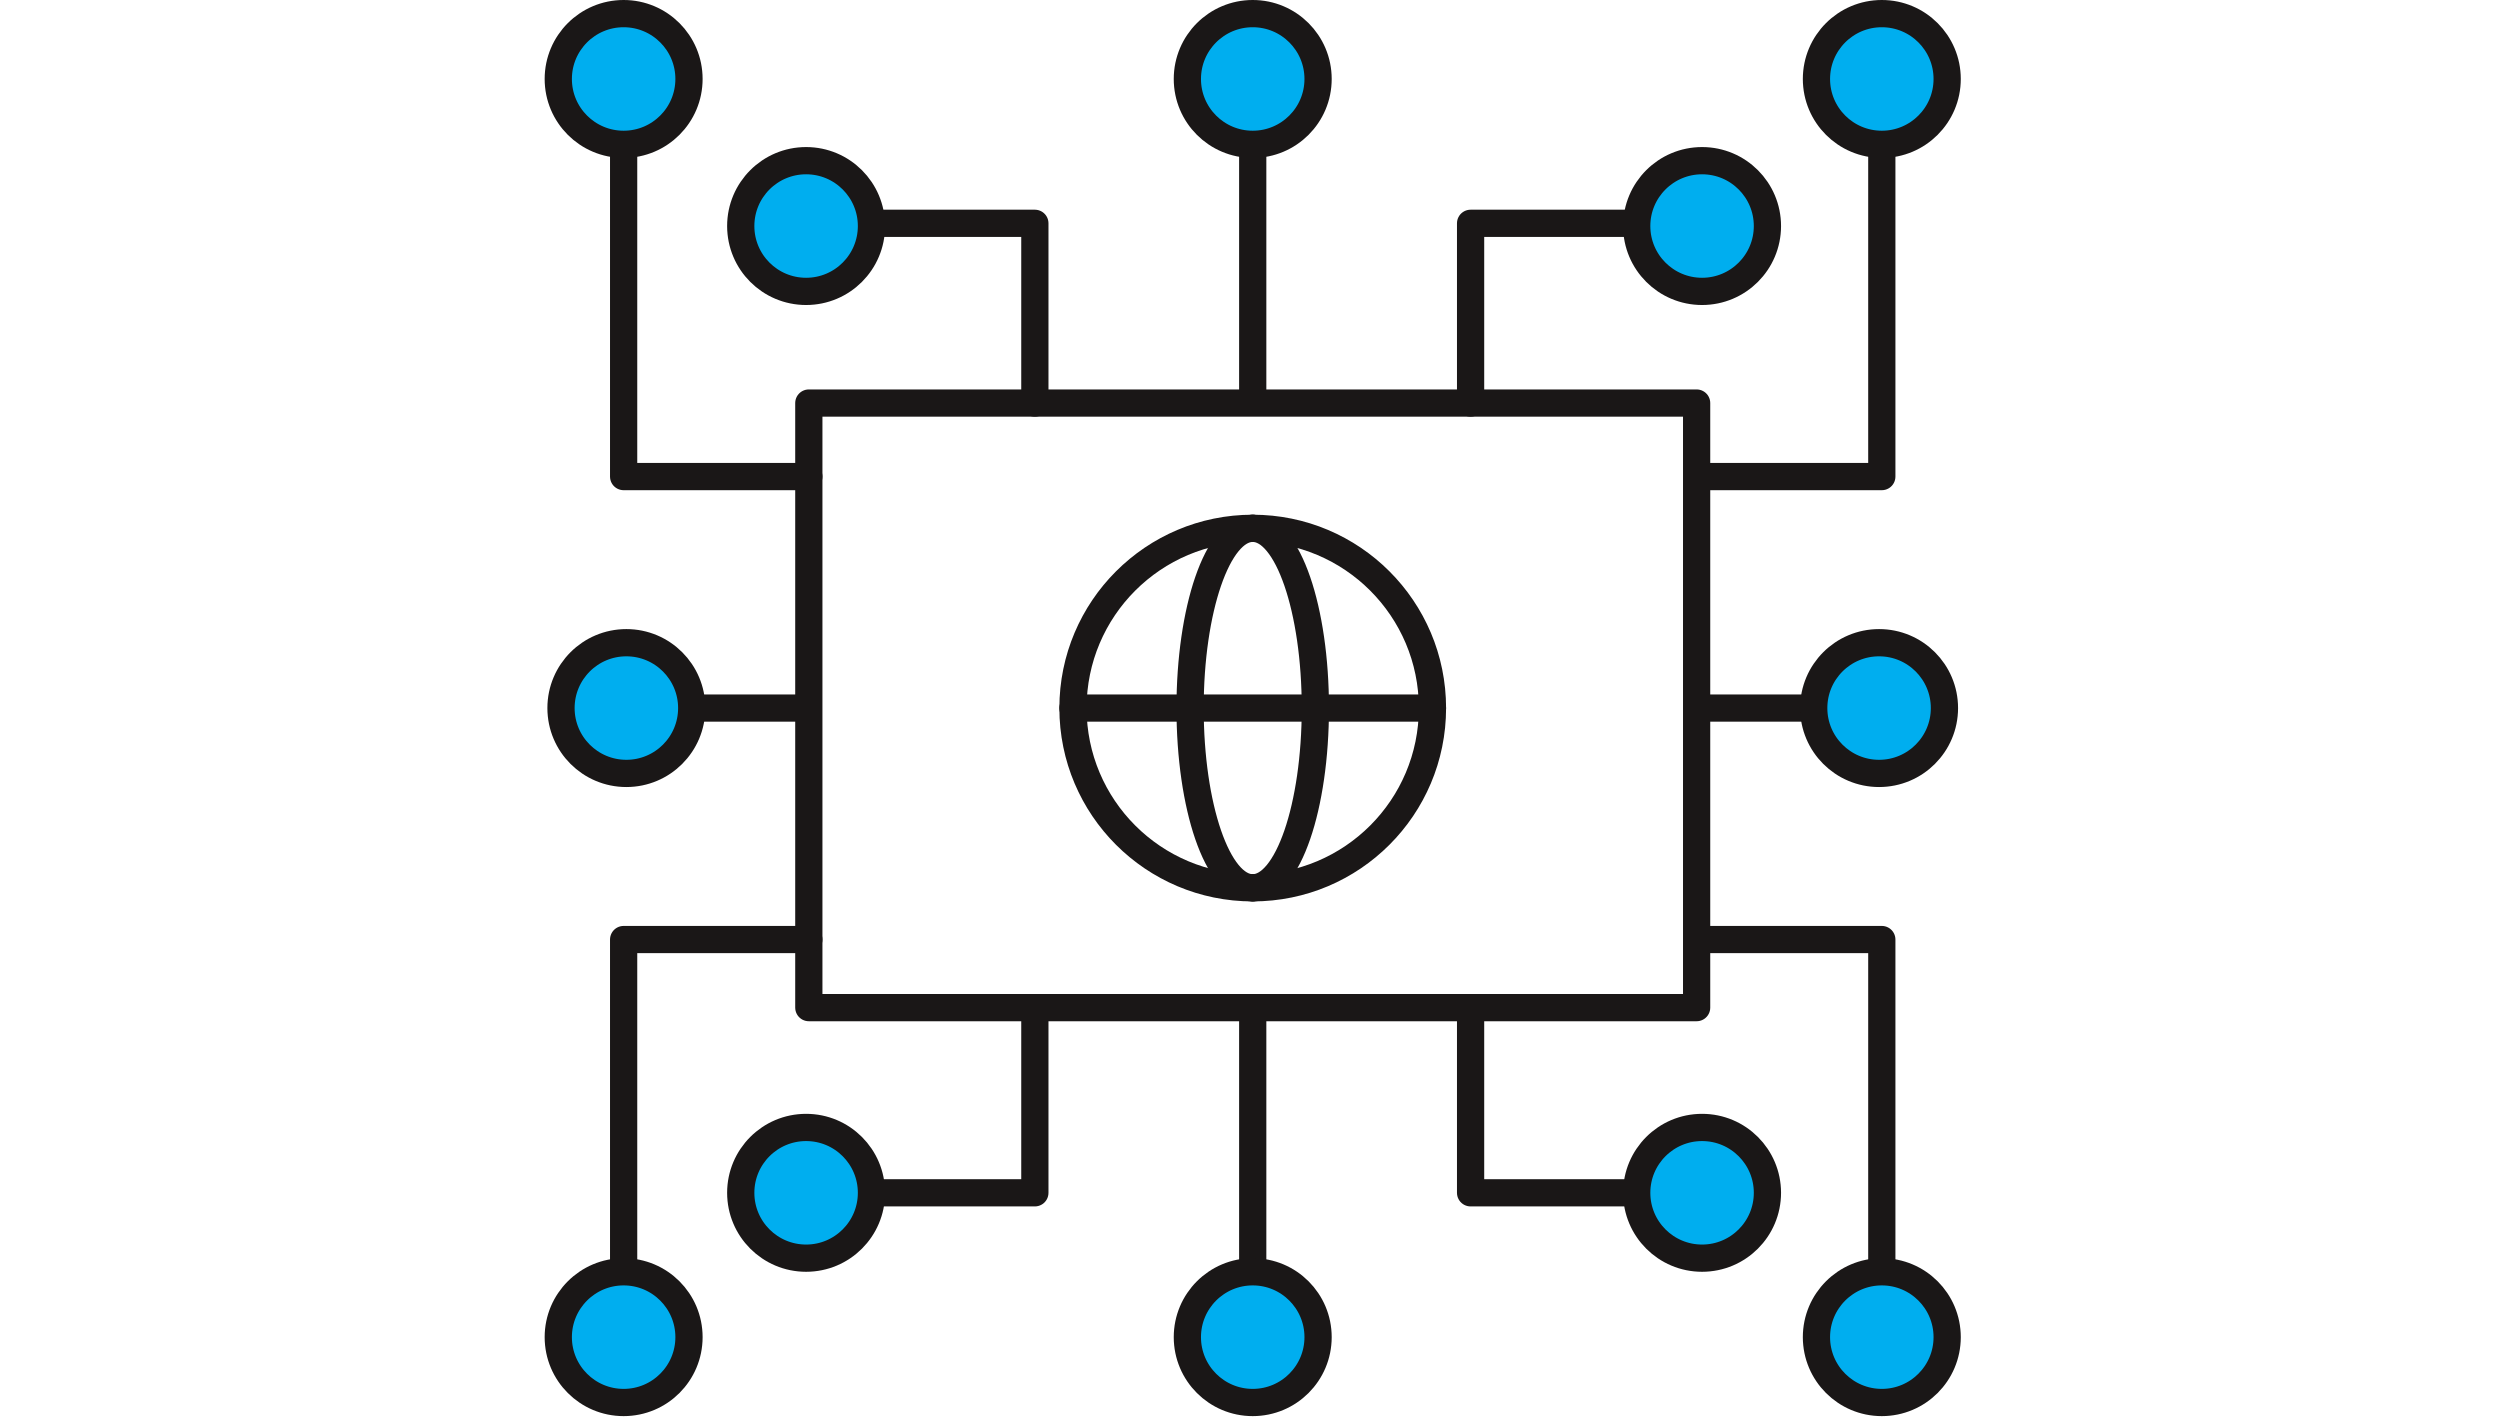 <?xml version="1.0" encoding="utf-8"?>
<!-- Generator: Adobe Illustrator 28.3.0, SVG Export Plug-In . SVG Version: 6.00 Build 0)  -->
<svg version="1.1" id="Layer_1" xmlns="http://www.w3.org/2000/svg" xmlns:xlink="http://www.w3.org/1999/xlink" x="0px" y="0px"
	 viewBox="0 0 91.8 52.1" style="enable-background:new 0 0 91.8 52.1;" xml:space="preserve">
<style type="text/css">
	.st0{fill:none;stroke:#1A1717;stroke-linecap:round;stroke-linejoin:round;}
	.st1{fill:#00AEEF;stroke:#1A1717;stroke-linecap:round;stroke-linejoin:round;}
</style>
<g id="a">
</g>
<g id="b">
	<g>
		<g>
			<g>
				<line class="st0" x1="46" y1="5.3" x2="46" y2="14.3"/>
				<circle class="st1" cx="46" cy="2.9" r="2.4"/>
			</g>
			<g>
				<line class="st0" x1="46" y1="46.8" x2="46" y2="37.5"/>
				<circle class="st1" cx="46" cy="49.1" r="2.4"/>
			</g>
			<g>
				<g>
					<line class="st0" x1="62.5" y1="26" x2="66.3" y2="26"/>
					<circle class="st1" cx="69" cy="26" r="2.4"/>
				</g>
				<g>
					<g>
						<polyline class="st0" points="69.1,5.3 69.1,17.5 62.4,17.5 						"/>
						<circle class="st1" cx="69.1" cy="2.9" r="2.4"/>
					</g>
					<g>
						<polyline class="st0" points="60,8.2 54,8.2 54,14.8 						"/>
						<circle class="st1" cx="62.5" cy="8.3" r="2.4"/>
					</g>
					<g>
						<polyline class="st0" points="69.1,46.8 69.1,34.5 62.4,34.5 						"/>
						<circle class="st1" cx="69.1" cy="49.1" r="2.4"/>
					</g>
					<g>
						<polyline class="st0" points="60,43.8 54,43.8 54,37.2 						"/>
						<circle class="st1" cx="62.5" cy="43.8" r="2.4"/>
					</g>
					<rect x="29.7" y="14.8" class="st0" width="32.6" height="22.2"/>
					<g>
						<polyline class="st0" points="22.9,5.3 22.9,17.5 29.7,17.5 						"/>
						<circle class="st1" cx="22.9" cy="2.9" r="2.4"/>
					</g>
					<g>
						<polyline class="st0" points="32.1,8.2 38,8.2 38,14.8 						"/>
						<circle class="st1" cx="29.6" cy="8.3" r="2.4"/>
					</g>
					<g>
						<polyline class="st0" points="22.9,46.8 22.9,34.5 29.7,34.5 						"/>
						<circle class="st1" cx="22.9" cy="49.1" r="2.4"/>
					</g>
					<g>
						<polyline class="st0" points="32.1,43.8 38,43.8 38,37.2 						"/>
						<circle class="st1" cx="29.6" cy="43.8" r="2.4"/>
					</g>
				</g>
				<g>
					<line class="st0" x1="29.5" y1="26" x2="25.7" y2="26"/>
					<circle class="st1" cx="23" cy="26" r="2.4"/>
				</g>
			</g>
		</g>
		<circle class="st0" cx="46" cy="26" r="6.6"/>
		<path class="st0" d="M46,32.6c-1.3,0-2.3-3-2.3-6.6s1-6.6,2.3-6.6"/>
		<path class="st0" d="M46,19.4c1.3,0,2.3,3,2.3,6.6s-1,6.6-2.3,6.6"/>
		<line class="st0" x1="39.4" y1="26" x2="52.6" y2="26"/>
	</g>
</g>
</svg>

